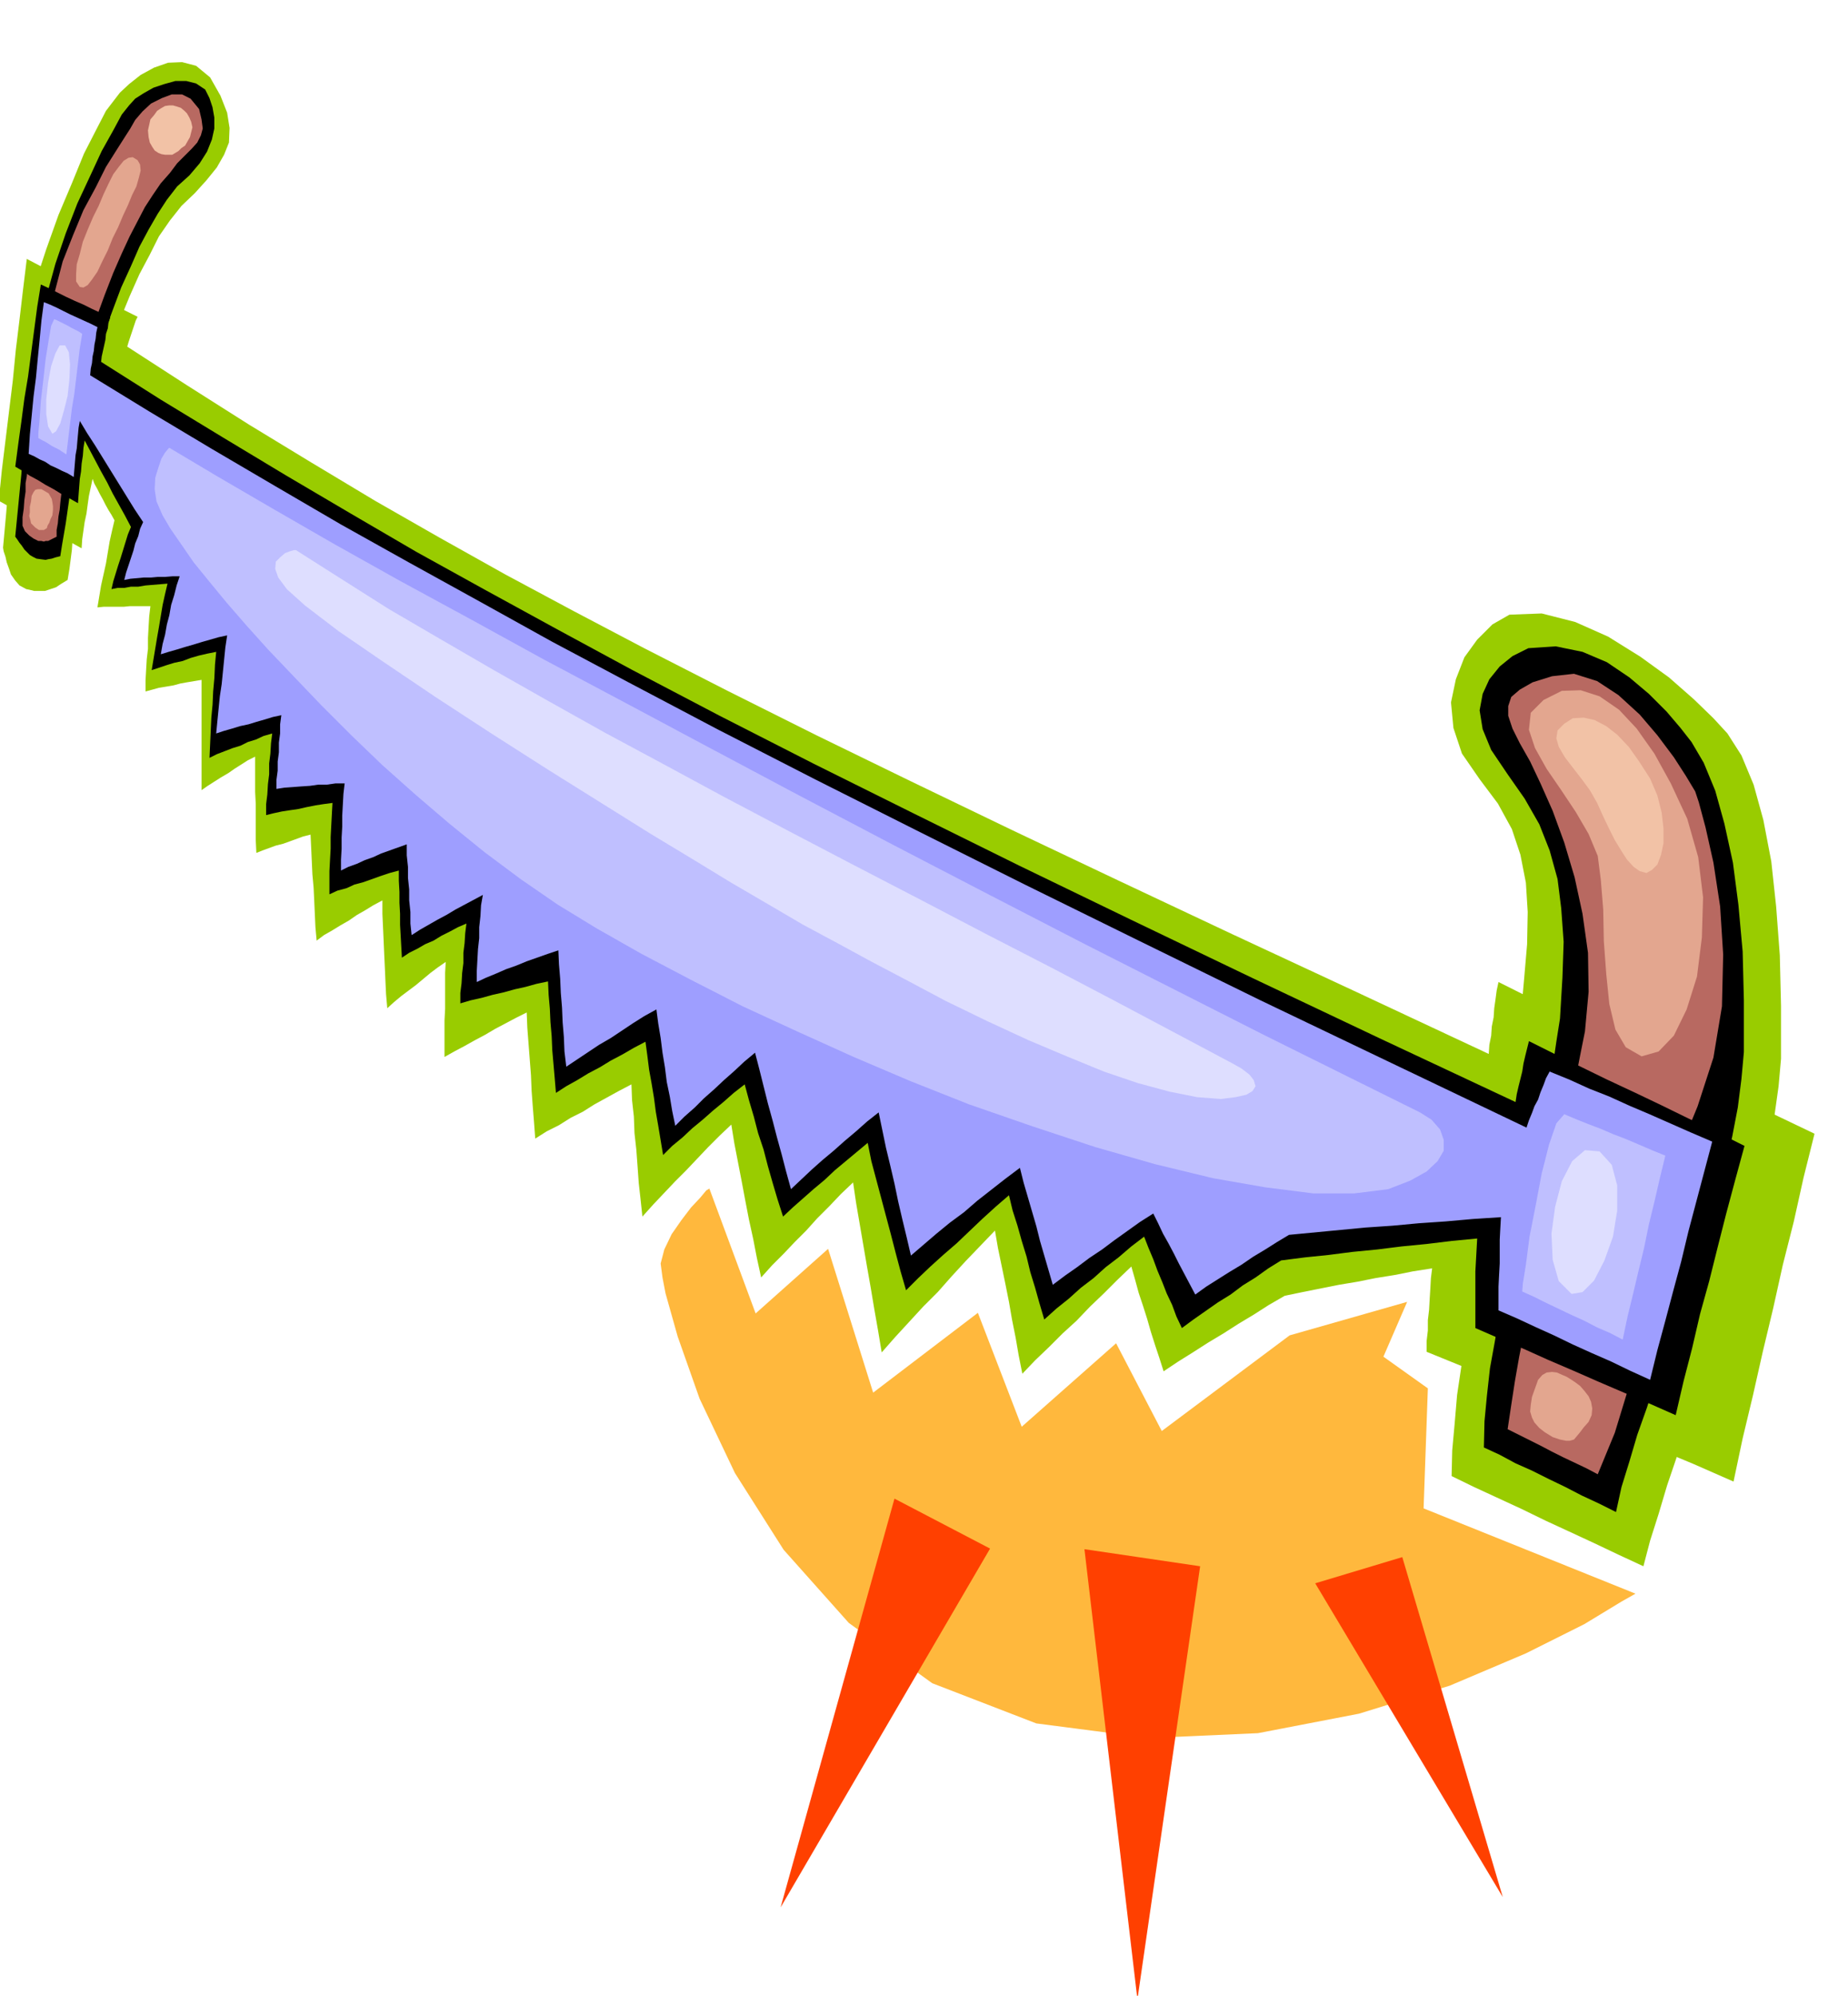 <svg xmlns="http://www.w3.org/2000/svg" fill-rule="evenodd" height="529.426" preserveAspectRatio="none" stroke-linecap="round" viewBox="0 0 3035 3276" width="490.455"><style>.brush1{fill:#9c0}.pen1{stroke:none}.brush2{fill:#000}.brush6{fill:#dedeff}.brush7{fill:#f2c2a6}.brush8{fill:#e3a68f}</style><path class="pen1 brush1" d="m187 165-13 17-16 31-20 39-20 49-22 52-20 56-19 58-15 57-12 52-7 47-4 43-2 43-2 42-1 45-4 48-5 55 1 6 3 9 2 9 4 11 3 9 7 10 7 8 11 6 5 1 8 2h18l9-3 9-3 9-6 10-6 3-18 4-31 3-45 7-52 7-59 11-61 15-61 19-55 17-45 16-39 16-36 17-32 15-30 18-26 19-24 22-21 19-21 17-21 12-21 8-20 1-24-4-25-11-28-17-30-23-19-23-6-23 1-23 8-22 12-19 15-15 14-10 13zm2650 1039 23 36 20 48 16 58 13 68 8 74 6 80 2 83v87l-4 45-7 50-10 52-12 55-15 56-15 57-18 58-17 59-19 55-18 56-18 54-17 53-17 50-14 47-14 44-11 42-41-19-40-19-41-19-39-18-39-19-39-18-39-18-37-18 1-42 4-44 4-47 7-47 6-49 9-49 9-50 10-49 9-51 9-51 9-50 10-47 7-47 8-44 5-42 6-39 6-67 5-58 1-53-3-48-9-46-14-42-23-42-30-40-29-42-14-42-4-42 8-38 14-36 21-29 25-25 28-16 53-2 55 14 54 24 53 33 47 34 41 36 32 31 23 25z"/><path class="pen1 brush1" d="m2445 1730 1-15 3-15 1-15 3-15 1-15 2-14 2-15 3-14 60 30 63 30 63 30 66 31 65 31 67 32 66 32 69 33-18 72-16 72-18 71-16 72-17 71-16 71-17 71-15 71-66-29-65-27-65-27-63-27-63-27-62-26-61-26-59-24v-18l2-17v-17l2-17 1-18 1-16 1-18 2-16-32 5-30 6-31 5-30 6-30 5-30 6-30 6-29 6-26 15-25 16-25 15-25 16-25 15-25 16-24 15-24 16-7-22-7-21-7-22-6-21-7-22-7-21-6-22-6-21-23 22-22 22-23 22-22 23-23 21-22 22-23 22-21 22-6-30-5-29-6-30-5-29-6-30-6-29-6-29-5-29-24 25-24 25-23 25-23 26-24 24-23 25-23 25-22 25-6-36-6-34-6-36-6-34-6-35-6-35-6-35-5-34-20 19-19 20-20 20-18 20-19 19-18 19-19 19-18 20-7-32-6-31-7-32-6-31-6-32-6-31-6-31-5-31-19 18-19 19-18 19-18 19-18 18-18 19-18 19-18 20-3-28-3-27-2-28-2-27-3-27-1-27-3-27-1-26-21 11-20 11-20 11-19 12-20 10-19 12-20 10-19 12-2-27-2-25-2-27-1-25-2-26-2-26-2-26-1-25-18 9-17 9-17 9-17 10-17 9-16 9-17 9-16 9v-60l1-19v-59l1-18-13 9-12 9-12 10-12 10-12 9-12 9-12 10-11 10-2-23-1-21-1-23-1-21-1-23-1-22-1-22v-22l-15 8-13 8-14 8-13 9-14 8-13 8-14 8-12 9-2-22-1-22-1-22-1-21-2-22-1-22-1-22-1-21-12 3-11 4-11 4-11 4-12 3-11 4-11 4-10 4-1-21v-59l-1-20v-58l-12 6-11 7-11 7-10 7-12 7-11 7-11 7-10 7v-181l-12 2-12 2-11 2-11 3-12 2-12 2-11 3-11 3v-18l1-18 1-17 2-17v-18l1-18 1-17 2-17h-34l-10 1h-33l-10 1 3-18 3-18 4-18 4-18 3-18 3-18 4-18 4-17-5-9-5-8-5-9-4-8-5-9-4-8-5-9-3-8-3 14-3 14-2 14-2 15-3 14-2 14-2 14-1 15-18-10-17-10-17-10-17-9-18-10-16-10-17-10-16-9 5-50 6-49 6-49 6-49 5-51 6-49 6-51 6-49 21 11 23 12 22 12 23 12 22 12 23 12 24 12 24 12-3 6-2 6-2 6-2 6-2 6-2 6-2 6-2 7 99 64 101 64 102 62 105 63 105 60 109 61 112 60 116 61 137 70 146 73 154 75 166 80 175 83 189 89 202 94 218 102z"/><path class="pen1 brush2" d="m212 173-12 15-14 26-19 34-19 41-21 45-19 49-17 50-14 51-12 49-9 49-7 49-5 50-5 48-4 50-5 51-5 51 3 4 4 6 4 5 4 6 4 4 5 5 5 3 6 3 7 1 8 1 4-1 6-1 6-2 8-2 3-19 6-35 7-49 10-58 10-64 14-64 16-60 19-52 15-40 16-35 14-32 15-28 15-26 15-23 17-22 20-18 17-20 12-19 8-20 4-18v-18l-3-17-5-15-7-14-15-10-16-4h-18l-18 5-18 6-16 9-14 9-10 11zm2566 1045 20 34 19 46 15 54 14 64 9 69 7 77 2 80v85l-4 44-6 47-9 47-11 50-14 50-14 51-17 51-16 51-18 48-17 49-18 48-15 47-16 45-13 44-13 42-9 41-28-14-28-13-27-14-27-13-28-14-27-12-26-14-26-12 1-43 4-42 5-45 8-44 8-46 9-46 10-46 11-45 10-47 10-46 10-45 11-44 8-45 8-41 6-41 6-38 4-67 2-59-4-55-6-48-13-47-17-43-24-42-28-40-27-40-14-34-5-31 5-27 11-24 17-21 21-17 26-13 45-3 44 9 40 17 37 25 32 27 29 29 23 27 18 23z"/><path class="pen1" d="m214 211-9 14-14 22-17 27-17 34-20 37-17 41-17 43-12 46-12 46-8 47-8 46-5 44-5 38-3 33-3 22v14l-2 7-1 10-2 11v14l-2 14-1 14-2 14v14l4 9 7 7 7 5 8 4h5l4 1 3-1h4l6-3 8-4v-11l2-11 1-11 2-11 1-11 1-9 1-8 2-5 1-14 4-28 6-40 9-46 9-52 12-51 13-48 15-41 14-36 14-32 13-28 13-25 12-23 13-20 13-19 15-17 12-16 13-13 11-11 9-10 6-12 3-11-2-15-4-17-14-17-14-7h-17l-16 6-18 9-14 13-12 14-8 14zm2570 1088 6 18 11 41 13 58 11 72 5 79-2 85-14 84-26 80-30 73-21 77-17 79-14 80-15 78-17 77-22 72-28 68-19-10-19-9-19-9-18-9-19-10-18-9-18-9-18-9 6-40 6-39 7-40 8-40 8-41 8-40 8-41 9-40 8-42 9-42 9-42 9-42 8-42 8-41 8-41 8-40 6-65-1-64-9-64-13-60-17-57-19-52-20-45-17-36-17-30-12-24-7-21v-16l5-15 14-12 21-12 32-10 36-4 38 12 35 23 35 32 29 34 27 36 20 31 15 25z" style="fill:#b86961"/><path class="pen1 brush2" d="m2489 1809 2-13 3-13 3-12 3-12 2-13 3-13 3-12 3-12 42 21 43 21 43 21 45 21 44 21 45 22 46 22 46 23-15 55-15 56-14 55-14 56-15 54-13 56-14 54-13 56-43-19-42-18-42-18-41-18-42-18-40-18-40-17-39-17v-93l1-18 1-18 1-18-42 4-41 5-41 4-40 5-41 4-39 5-39 4-39 5-21 13-21 15-21 13-20 15-21 13-20 14-20 14-19 14-9-19-7-19-9-19-7-18-8-19-7-19-8-19-7-18-21 16-21 18-21 16-20 18-21 16-20 18-20 16-20 18-8-27-7-25-8-26-6-25-8-26-7-25-8-25-6-25-22 19-22 20-21 20-21 20-22 19-21 19-20 19-20 20-9-31-8-30-8-31-8-30-8-30-8-30-8-30-6-30-18 15-18 15-18 15-17 16-18 15-17 15-17 15-16 15-9-28-8-27-8-28-7-27-9-27-7-27-8-27-7-26-18 14-17 15-17 14-17 15-17 14-16 15-17 14-15 15-4-24-4-24-4-23-3-23-4-24-4-22-3-24-3-22-19 10-19 11-19 10-18 11-19 10-18 11-18 10-17 11-2-24-2-23-2-23-1-23-2-23-1-22-2-23-1-22-19 4-18 5-18 4-18 5-18 4-18 5-18 4-17 5v-17l2-16 1-17 2-16v-17l2-16 1-16 2-16-14 6-13 7-14 7-13 8-14 6-12 7-14 7-12 8-1-18-1-18-1-18v-18l-1-18v-18l-1-18v-17l-15 4-15 5-14 5-14 5-15 4-13 6-15 4-13 6v-38l1-19 1-18v-19l1-19 1-19 1-18-15 2-13 2-15 3-13 3-14 2-13 2-14 3-12 3v-18l2-16 1-17 2-16v-18l2-16 1-17 2-16-14 4-13 6-13 4-12 6-13 4-13 5-13 5-12 6 1-22 1-22 1-22 2-21 1-22 2-22 1-22 2-21-15 3-13 3-14 4-13 5-14 3-13 4-12 4-12 4 3-18 3-18 3-18 3-17 3-18 3-18 4-18 4-17-12 1-12 1-12 1-12 2h-12l-11 2h-11l-10 2 3-13 4-13 4-13 4-12 4-13 4-13 4-13 5-12-10-19-10-18-10-18-9-18-10-18-9-17-9-17-9-17-2 12-1 13-2 13-1 13-2 12-1 13-1 13-1 14-14-8-13-7-13-8-13-7-13-8-13-7-12-8-12-7 5-38 5-36 5-38 6-36 5-38 5-38 5-38 6-37 13 6 14 7 14 7 15 7 14 6 14 7 15 7 15 7-3 9-1 9-3 9-1 10-2 9-2 9-2 9-1 9 98 62 102 62 103 62 107 63 108 63 114 63 117 64 122 66 145 76 155 79 163 81 174 86 184 89 198 95 209 99 224 105z"/><path class="pen1" style="fill:#9e9eff" d="m2507 1851 4-12 5-12 4-11 6-11 4-12 5-12 4-11 6-11 32 13 33 15 33 13 33 15 33 14 34 15 34 15 35 15-13 49-13 49-13 49-12 50-13 48-13 49-13 48-12 49-33-15-31-15-32-14-31-14-31-15-31-14-30-14-30-13v-39l1-20 1-18v-39l1-19 1-18-46 3-45 4-44 3-43 4-44 3-42 4-42 4-42 4-20 12-19 12-20 12-19 13-20 12-19 12-19 12-18 13-9-17-9-17-9-17-8-16-9-17-9-16-8-17-8-16-22 14-21 15-21 15-20 15-21 14-20 15-20 14-20 15-7-24-7-24-7-24-6-24-7-24-7-24-7-24-6-24-24 18-23 18-23 18-22 19-23 17-22 18-21 18-21 18-7-30-7-29-7-30-6-29-7-30-7-29-6-29-6-29-19 15-18 16-19 16-18 16-18 15-18 16-17 16-17 16-8-29-7-27-8-29-7-27-8-29-7-28-7-28-7-27-18 15-16 15-17 15-16 15-17 15-15 15-17 15-15 15-5-24-4-24-5-24-3-24-4-24-3-24-4-24-3-23-20 11-19 12-18 12-18 12-19 11-18 12-18 12-18 12-3-25-1-24-2-24-1-24-2-24-1-23-2-24-1-23-18 6-17 6-17 6-17 7-17 6-16 7-17 7-15 7v-18l1-18 1-18 2-18v-18l2-18 1-18 3-17-15 8-15 8-15 8-15 9-15 8-14 8-14 8-14 9-2-19v-19l-2-19v-18l-2-19v-18l-2-19v-18l-14 5-14 5-14 5-13 6-14 5-13 6-14 5-12 6v-18l1-18v-18l1-18v-18l1-18 1-18 2-17h-15l-14 2h-14l-14 2-15 1-13 1-14 1-13 2v-15l2-15v-15l2-15v-16l2-15v-15l2-15-14 3-13 4-14 4-13 4-14 3-13 4-14 4-12 4 2-21 2-20 2-20 3-20 2-20 2-20 2-20 3-20-14 3-14 4-14 4-13 4-14 4-13 4-14 4-13 4 3-17 4-15 3-17 4-15 3-17 5-16 4-16 5-15h-12l-12 1h-12l-11 1h-12l-11 1-11 1-10 2 3-12 4-12 4-12 4-12 3-12 5-12 3-12 5-11-14-21-13-21-13-21-13-21-13-21-13-21-13-20-12-20-2 11-1 11-1 11-1 12-2 11-1 12-1 12-1 12-10-6-9-4-10-5-9-4-9-6-9-4-9-5-9-4 2-32 3-31 3-31 4-31 3-32 3-30 3-32 4-30 10 4 11 5 10 5 12 6 11 5 11 5 11 5 12 6-2 9-1 10-2 10-1 10-2 9-1 11-2 9-1 11 98 60 102 61 104 61 108 63 111 62 116 64 119 66 126 67 148 78 158 81 167 84 178 89 187 92 200 98 211 101 226 108z"/><path class="pen1" d="m2569 1829 19 8 20 8 21 8 21 9 21 8 21 9 21 9 22 9-9 37-9 39-9 37-8 39-9 37-9 38-9 37-8 38-21-11-21-9-21-11-20-9-21-10-21-10-20-10-20-9 1-13 5-31 6-46 10-51 10-53 12-47 12-35 13-15zM89 524l5 2 6 3 6 3 6 3 5 3 6 3 6 3 6 4-4 24-3 25-3 25-3 25-4 24-3 25-3 25-3 25-6-4-6-4-6-3-6-3-6-4-5-3-6-3-5-3v-9l2-20 2-31 4-34 4-36 5-31 4-23 5-11zm189 211-2 2-5 6-6 10-5 15-5 16-1 19 3 20 10 23 13 22 18 26 20 29 26 32 28 34 33 38 36 40 42 44 45 47 49 49 51 49 55 49 55 47 58 47 59 44 61 42 64 39 74 42 80 42 86 44 89 41 93 42 94 40 96 38 104 36 103 34 98 28 95 23 86 15 79 10h67l56-7 36-14 27-15 18-17 10-17v-18l-6-17-14-16-19-12-121-60-133-66-144-73-150-76-157-81-158-82-158-83-156-83-133-71-128-68-122-67-116-63-109-61-99-57-91-53-79-47z" style="fill:#bfbfff"/><path class="pen1 brush6" d="M486 903h-3l-7 2-8 3-8 7-7 7-1 12 5 14 14 19 30 27 55 42 73 50 86 58 92 60 94 60 88 55 80 50 68 41 64 39 60 35 58 34 56 30 57 31 59 31 62 33 68 33 67 31 64 27 61 25 56 19 52 14 45 9 39 3 24-3 18-4 10-6 5-8-3-10-7-9-13-10-16-9-96-51-98-52-103-54-105-54-109-57-108-56-109-57-108-57-98-53-95-51-93-52-90-51-88-51-84-49-79-50-74-47z"/><path class="pen1 brush7" d="M278 173h6l7 2 6 2 6 5 4 4 4 7 3 7 2 9-2 8-2 8-4 7-4 7-6 4-5 5-5 3-5 3h-12l-6-1-5-2-6-4-4-6-4-7-2-9-1-11 2-9 2-9 6-7 5-7 6-4 7-4 7-1z"/><path class="pen1 brush8" d="m226 263 4 7 1 10-3 12-4 14-7 14-7 17-8 17-8 19-9 18-8 20-9 18-8 17-9 13-7 9-7 4-6-1-6-9v-12l1-16 5-17 5-20 8-20 9-21 9-18 8-19 8-17 8-16 9-12 8-10 8-5 7-1 8 5z"/><path class="pen1 brush6" d="m107 567 6 11 2 20-1 25-3 27-6 24-6 21-7 13-6 4-7-12-3-20v-25l3-27 5-27 7-21 7-13h9zm2520 1323 20 22 9 34v41l-7 43-14 39-17 33-19 19-18 3-21-21-10-35-2-43 6-44 11-42 17-33 21-18 24 2z"/><path class="pen1 brush8" d="m75 807 5 3 5 9 1 5 1 7v6l-1 9-3 6-2 6-3 5-1 4-5 3h-8l-6-4-3-3-4-4-1-5-2-7 1-6v-9l2-9 1-9 3-6 3-4 4-1h6l7 4zm2506 1458 6 4 8 6 7 8 7 9 4 9 2 11-1 11-5 11-8 9-6 8-5 6-5 6-7 2h-6l-10-2-12-4-13-8-9-7-8-9-4-8-3-10 1-11 2-13 5-14 5-14 7-8 7-4 9-1 8 1 9 4 7 3 8 5zm-46-1116-21 21-3 28 10 30 19 34 24 35 24 36 21 36 15 36 5 39 4 49 1 52 4 54 5 49 10 42 17 29 26 15 28-8 25-26 21-43 17-54 8-64 2-66-8-66-18-63-27-58-27-49-29-41-29-31-32-22-31-10-31 1-30 15z"/><path class="pen1 brush7" d="m2569 1188-11 11-2 13 4 14 10 17 13 17 14 18 14 19 12 21 9 20 10 21 10 20 11 18 9 14 11 12 10 7 11 3 9-5 9-9 6-16 4-19v-24l-3-26-7-28-12-28-18-28-17-24-19-20-18-14-19-10-18-4-18 1-14 9z"/><path class="pen1" style="fill:#ffb83d" d="m1088 2097 5 26 20 71 36 102 58 122 80 126 107 120 137 99 171 66 185 24 179-8 166-32 149-46 125-53 96-48 61-37 23-13-348-140 7-197-73-52 39-90-193 55-210 157-75-144-155 137-72-187-172 131-74-236-119 106-76-205-5 3-10 12-15 16-16 21-16 23-12 25-6 23 3 23z"/><path class="pen1" d="m1469 2460-187 671 344-589-157-82zm312 83 87 739 103-711-190-28zm379 56 308 515-165-558-143 43z" style="fill:#ff4000"/></svg>
